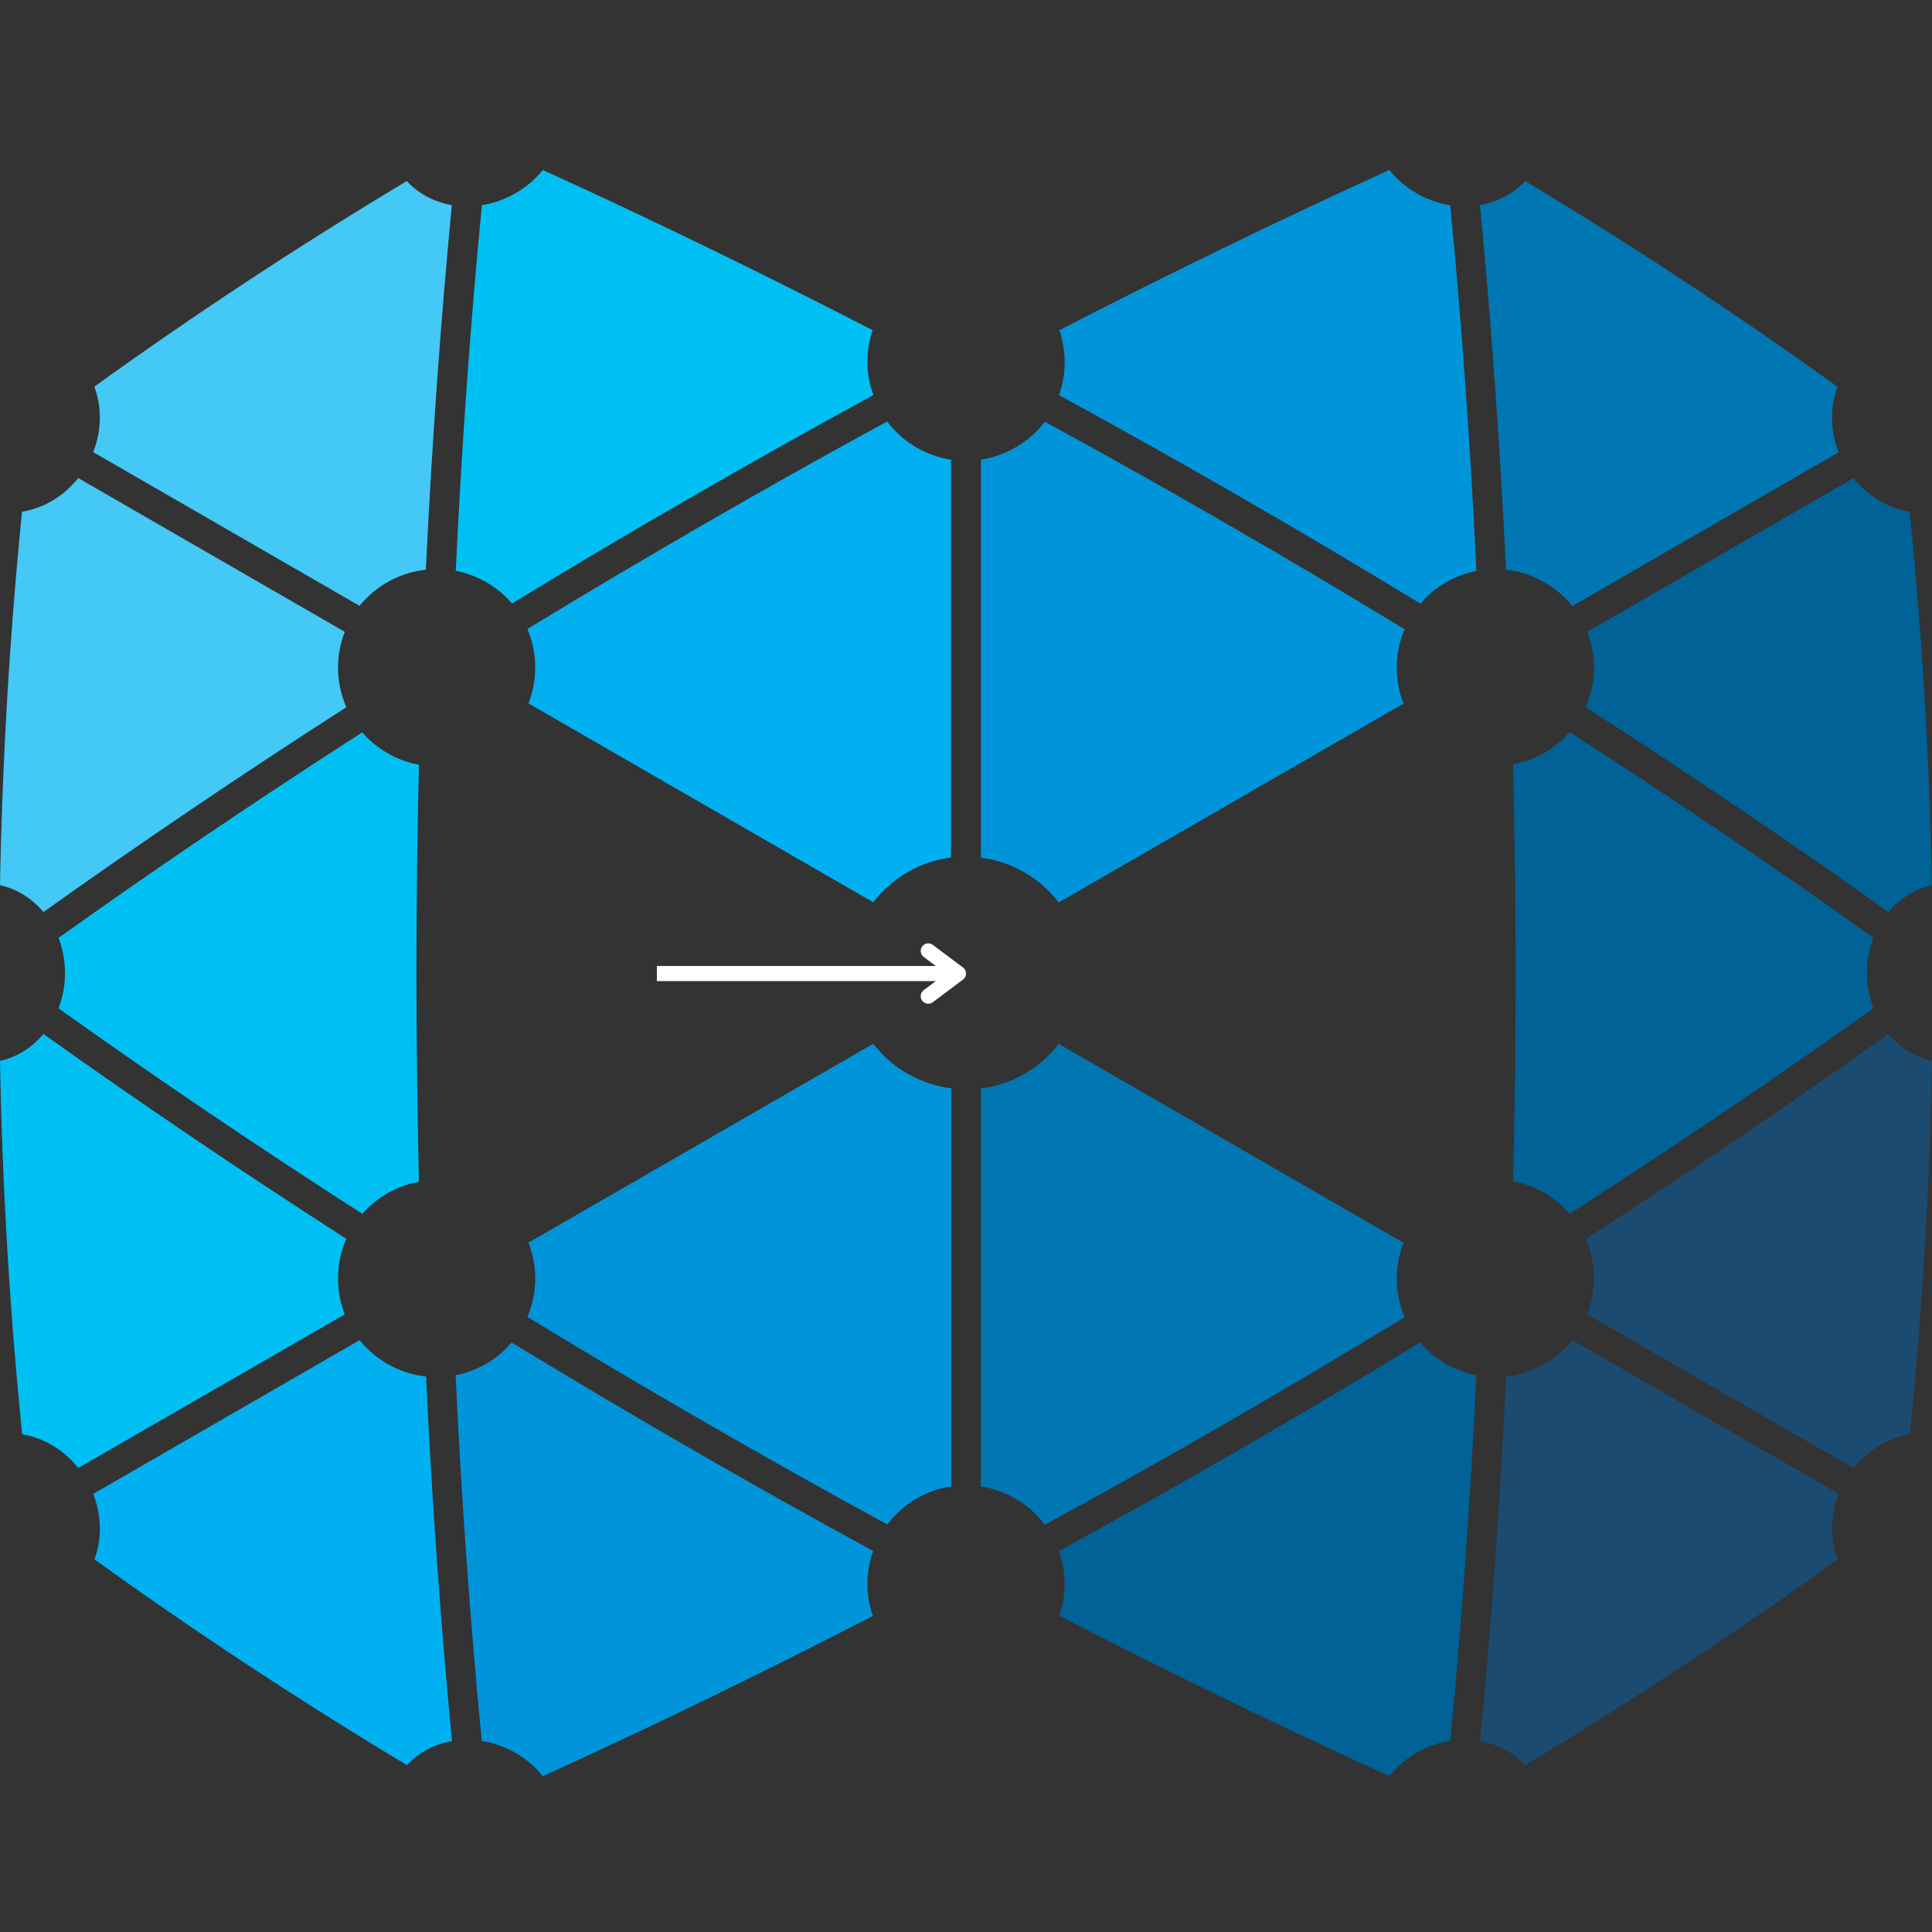 <svg xmlns="http://www.w3.org/2000/svg" xmlns:xlink="http://www.w3.org/1999/xlink" width="512" zoomAndPan="magnify" viewBox="0 0 384 384" height="512" preserveAspectRatio="xMidYMid meet" version="1.0"><rect x="0" y="0" width="384" height="384" fill="#333333" stroke="none"/><defs><clipPath id="8830d137ba"><path d="M 90 33.66 L 174 33.66 L 174 120 L 90 120 Z M 90 33.66 " clip-rule="nonzero"/></clipPath><clipPath id="c6fb763e10"><path d="M 90 266 L 174 266 L 174 353.16 L 90 353.16 Z M 90 266 " clip-rule="nonzero"/></clipPath><clipPath id="2f6e431595"><path d="M 210 33.66 L 294 33.66 L 294 120 L 210 120 Z M 210 33.66 " clip-rule="nonzero"/></clipPath></defs><path fill="#00b0f0" d="M 189.027 170.426 L 189.027 91.363 C 186.68 91.02 184.363 90.207 182.176 88.957 C 179.828 87.613 177.855 85.828 176.324 83.766 C 164.402 90.27 152.387 96.992 140.309 103.969 C 128.262 110.941 116.402 117.945 104.824 125.016 C 106.766 129.613 106.953 134.93 105.043 139.809 L 173.57 179.336 C 177.418 174.301 183.051 171.207 189.027 170.426 Z M 189.027 170.426 " fill-opacity="1" fill-rule="evenodd"/><path fill="#0095da" d="M 194.973 91.363 L 194.973 170.457 C 197.914 170.832 200.855 171.801 203.578 173.363 C 206.332 174.957 208.617 176.992 210.43 179.367 L 278.957 139.84 C 277.141 135.18 277.109 129.895 279.176 125.078 C 267.566 118.008 255.738 110.973 243.66 104.031 C 231.613 97.055 219.598 90.332 207.676 83.828 C 204.516 87.957 199.887 90.582 194.973 91.363 Z M 194.973 91.363 " fill-opacity="1" fill-rule="evenodd"/><path fill="#0095da" d="M 173.57 207.453 L 105.043 246.98 C 106.859 251.641 106.891 256.926 104.824 261.742 C 116.434 268.809 128.262 275.848 140.34 282.789 C 152.418 289.766 164.402 296.488 176.355 302.992 C 179.516 298.801 184.113 296.176 189.059 295.426 L 189.059 216.332 C 186.117 215.957 183.176 214.988 180.422 213.426 C 177.668 211.863 175.383 209.828 173.57 207.453 Z M 173.57 207.453 " fill-opacity="1" fill-rule="evenodd"/><path fill="#0077b3" d="M 194.973 216.363 L 194.973 295.457 C 197.32 295.801 199.637 296.613 201.824 297.863 C 204.172 299.207 206.145 300.992 207.676 303.055 C 219.598 296.551 231.613 289.828 243.66 282.852 L 243.848 282.758 C 255.863 275.816 267.629 268.84 279.176 261.805 C 277.234 257.207 277.047 251.891 278.957 247.012 L 210.43 207.484 C 206.582 212.488 200.949 215.582 194.973 216.363 Z M 194.973 216.363 " fill-opacity="1" fill-rule="evenodd"/><g clip-path="url(#8830d137ba)"><path fill="#00c0f3" d="M 173.445 65.625 C 151.102 54.117 129.199 43.484 107.891 33.789 C 106.449 35.574 104.637 37.168 102.477 38.387 C 100.316 39.637 98.035 40.418 95.781 40.766 C 93.527 64.062 91.777 88.363 90.586 113.445 C 92.652 113.852 94.688 114.602 96.625 115.695 C 98.629 116.852 100.348 118.289 101.758 119.949 C 113.398 112.848 125.289 105.781 137.43 98.809 C 149.539 91.801 161.617 85.047 173.602 78.512 C 172.066 74.445 171.973 69.91 173.445 65.625 Z M 173.445 65.625 " fill-opacity="1" fill-rule="evenodd"/></g><path fill="#44c8f5" d="M 84.641 113.227 C 85.832 88.238 87.582 64 89.805 40.766 C 86.332 40.168 83.172 38.512 80.855 35.98 C 59.109 49.02 38.363 62.719 18.742 76.855 C 20.246 80.824 20.246 85.484 18.523 89.863 L 71.469 120.418 C 74.816 116.289 79.574 113.789 84.641 113.227 Z M 84.641 113.227 " fill-opacity="1" fill-rule="evenodd"/><path fill="#44c8f5" d="M 68.527 125.578 L 15.551 95.023 C 12.609 98.715 8.574 101.027 4.379 101.715 C 1.973 125.766 0.469 150.566 0 175.93 C 3.379 176.68 6.383 178.586 8.637 181.277 C 27.66 167.703 47.781 154.098 68.84 140.559 C 66.805 135.898 66.586 130.52 68.527 125.578 Z M 68.527 125.578 " fill-opacity="1" fill-rule="evenodd"/><path fill="#00c0f3" d="M 72 145.562 C 50.879 159.133 30.695 172.801 11.641 186.406 C 12.453 188.562 12.922 190.906 12.922 193.41 C 12.922 195.91 12.453 198.258 11.641 200.414 C 30.695 214.02 50.879 227.688 72.031 241.258 C 75.004 237.852 78.977 235.66 83.266 234.879 C 82.953 221.242 82.766 207.422 82.766 193.441 C 82.766 179.461 82.922 165.641 83.266 152.004 C 81.105 151.598 79.008 150.848 77.008 149.691 C 75.066 148.562 73.375 147.156 72 145.562 Z M 72 145.562 " fill-opacity="1" fill-rule="evenodd"/><path fill="#00c0f3" d="M 68.84 246.23 C 47.781 232.691 27.66 219.086 8.637 205.512 C 6.383 208.203 3.379 210.109 0 210.859 C 0.469 236.223 1.973 261.055 4.41 285.074 C 8.605 285.762 12.641 288.105 15.551 291.766 L 68.527 261.242 C 66.68 256.52 66.68 251.141 68.84 246.23 Z M 68.84 246.23 " fill-opacity="1" fill-rule="evenodd"/><path fill="#00b0f0" d="M 71.469 266.371 L 18.523 296.926 C 20.246 301.305 20.246 305.965 18.773 309.934 C 38.395 324.07 59.141 337.77 80.887 350.84 C 83.203 348.309 86.363 346.648 89.836 346.055 C 87.613 322.82 85.863 298.582 84.672 273.594 C 82.043 273.312 79.445 272.5 77.008 271.094 C 74.816 269.812 72.969 268.215 71.469 266.371 Z M 71.469 266.371 " fill-opacity="1" fill-rule="evenodd"/><g clip-path="url(#c6fb763e10)"><path fill="#0095da" d="M 90.555 273.344 C 91.746 298.426 93.496 322.727 95.75 346.023 C 98.035 346.367 100.316 347.184 102.477 348.402 C 104.637 349.652 106.449 351.215 107.891 353.031 C 129.199 343.336 151.133 332.703 173.477 321.195 C 172.066 317.098 172.035 312.531 173.539 308.277 C 161.555 301.742 149.508 294.988 137.367 287.98 C 125.258 281.008 113.367 273.938 101.695 266.84 C 98.785 270.281 94.812 272.5 90.555 273.344 Z M 90.555 273.344 " fill-opacity="1" fill-rule="evenodd"/></g><path fill="#006296" d="M 246.633 287.949 Z M 210.555 321.164 C 232.898 332.672 254.801 343.305 276.141 353 C 277.582 351.215 279.395 349.621 281.555 348.371 C 283.715 347.121 285.996 346.336 288.25 345.992 C 290.504 322.695 292.254 298.395 293.445 273.312 C 291.379 272.906 289.344 272.156 287.406 271.062 C 285.402 269.906 283.684 268.465 282.273 266.809 C 270.633 273.906 258.742 280.977 246.602 287.98 L 246.445 288.074 C 234.398 295.02 222.383 301.773 210.461 308.277 C 211.934 312.344 212.027 316.91 210.555 321.164 Z M 210.555 321.164 " fill-opacity="1" fill-rule="evenodd"/><path fill="#1b4b71" d="M 299.359 273.594 C 298.168 298.582 296.418 322.82 294.195 346.055 C 297.668 346.648 300.797 348.309 303.145 350.84 C 324.891 337.738 345.637 324.039 365.258 309.934 C 363.754 305.965 363.754 301.305 365.477 296.926 L 312.531 266.371 C 309.184 270.5 304.426 273.031 299.359 273.594 Z M 299.359 273.594 " fill-opacity="1" fill-rule="evenodd"/><path fill="#1b4b71" d="M 315.473 261.242 L 368.418 291.797 C 371.359 288.105 375.395 285.762 379.59 285.074 C 382.027 261.055 383.531 236.254 384 210.859 C 380.621 210.109 377.617 208.203 375.363 205.512 C 356.34 219.055 336.219 232.691 315.16 246.23 C 317.195 250.891 317.414 256.301 315.473 261.242 Z M 315.473 261.242 " fill-opacity="1" fill-rule="evenodd"/><path fill="#006296" d="M 312 241.227 C 333.121 227.656 353.305 213.988 372.359 200.383 C 371.547 198.227 371.078 195.879 371.078 193.379 C 371.078 190.906 371.547 188.531 372.359 186.375 C 353.305 172.77 333.121 159.102 311.969 145.531 C 308.996 148.938 305.023 151.129 300.734 151.91 C 301.047 165.547 301.234 179.367 301.234 193.348 C 301.234 207.328 301.078 221.148 300.734 234.785 C 302.895 235.191 304.992 235.941 306.992 237.098 C 308.934 238.258 310.594 239.664 312 241.227 Z M 312 241.227 " fill-opacity="1" fill-rule="evenodd"/><path fill="#006296" d="M 315.16 140.559 C 336.219 154.098 356.34 167.703 375.363 181.277 C 377.617 178.586 380.621 176.68 383.969 175.93 C 383.5 150.535 381.996 125.734 379.559 101.715 C 375.363 101.027 371.328 98.684 368.418 95.023 L 315.473 125.578 C 317.32 130.301 317.32 135.68 315.16 140.559 Z M 315.16 140.559 " fill-opacity="1" fill-rule="evenodd"/><path fill="#0077b3" d="M 312.5 120.449 L 365.445 89.895 C 363.723 85.516 363.723 80.855 365.227 76.887 C 345.605 62.75 324.859 49.051 303.113 35.98 C 300.797 38.512 297.637 40.168 294.164 40.766 C 296.387 64 298.137 88.238 299.328 113.227 C 301.957 113.508 304.555 114.32 306.961 115.727 C 309.184 116.977 311.031 118.605 312.5 120.449 Z M 312.5 120.449 " fill-opacity="1" fill-rule="evenodd"/><g clip-path="url(#2f6e431595)"><path fill="#0095da" d="M 293.445 113.477 C 292.254 88.395 290.504 64.094 288.25 40.797 C 285.965 40.449 283.684 39.637 281.555 38.418 C 279.395 37.168 277.582 35.605 276.141 33.789 C 254.832 43.484 232.898 54.117 210.555 65.625 C 211.965 69.723 211.996 74.289 210.492 78.543 C 222.477 85.078 234.523 91.832 246.664 98.84 C 258.773 105.812 270.664 112.879 282.336 119.98 C 285.215 116.539 289.188 114.32 293.445 113.477 Z M 293.445 113.477 " fill-opacity="1" fill-rule="evenodd"/></g><path stroke-linecap="butt" transform="matrix(0.75, 0, 0, 0.75, 130.56, 192)" fill="none" stroke-linejoin="miter" d="M -0.002 2 L 79.92 2 " stroke="#ffffff" stroke-width="4" stroke-opacity="1" stroke-miterlimit="4"/><path stroke-linecap="round" transform="matrix(0.75, 0, 0, 0.75, 130.56, 192)" fill="none" stroke-linejoin="round" d="M 71.92 -4 L 79.92 2 L 71.92 8 " stroke="#ffffff" stroke-width="4" stroke-opacity="1" stroke-miterlimit="4"/></svg>